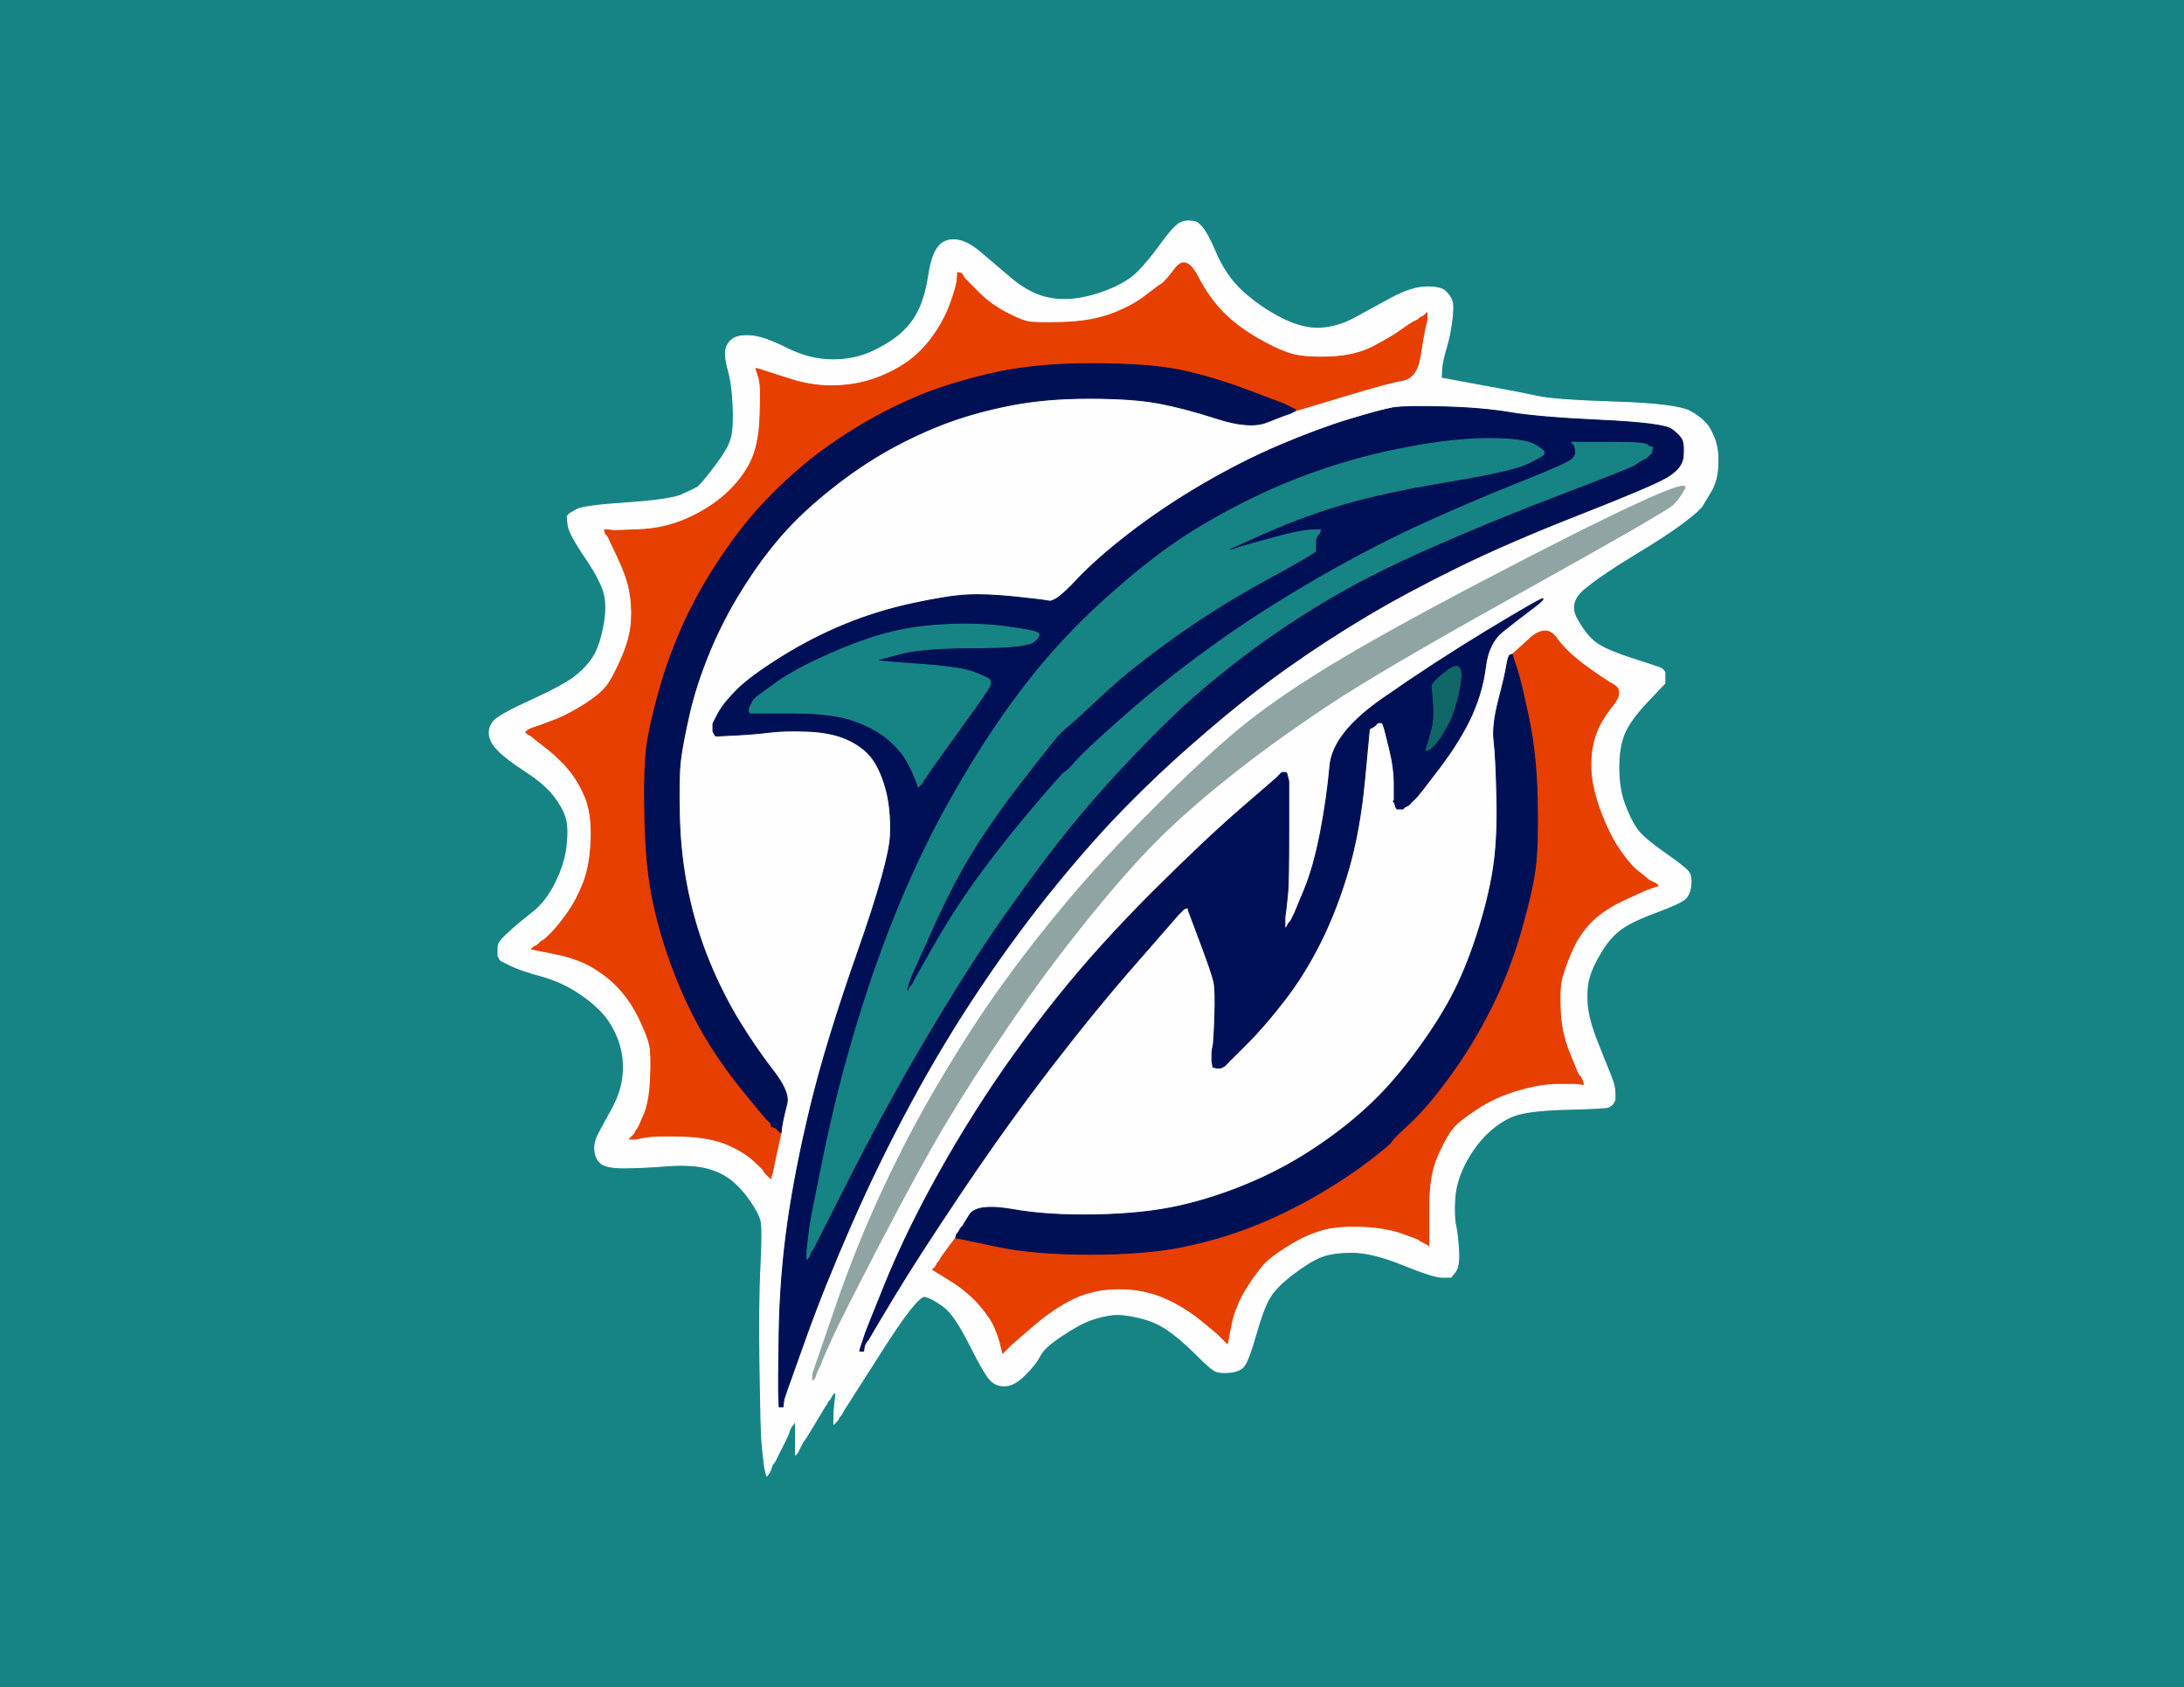 <!-- Created with clker.com Auto tracing tool http://www.clker.com) --> 
<svg 
   xmlns='http://www.w3.org/2000/svg'
   width='1138'
   height='879'>
<rect width="100%" height="100%" fill="#333333" stroke="none"/>
<path style='opacity:1;fill:#168485;fill-rule:evenodd;stroke:#168485;stroke-width:0.5px;stroke-linecap:butt;stroke-linejoin:miter;stroke-opacity:1;' d='M 0.0 439.5 L 0.0 0.0 L 569.0 0.0 L 1138.0 0.0 L 1138.0 439.5 L 1138.0 879.0 L 569.0 879.0 L 0.0 879.0 L 0.0 439.5 z 
M 751.2 192.5 L 751.0 197.0 L 771.5 200.8 Q 792.0 204.5 801.0 206.5 Q 810.0 208.5 842.0 209.5 Q 874.0 210.5 881.0 214.5 Q 888.0 218.5 890.8 223.2 Q 893.5 228.0 894.5 232.5 Q 895.5 237.0 895.0 244.0 Q 894.5 251.0 891.5 256.0 Q 888.5 261.0 887.2 263.2 Q 886.0 265.5 877.5 272.0 Q 869.0 278.5 851.2 289.2 Q 833.5 300.0 825.2 307.0 Q 817.0 314.0 821.5 322.2 Q 826.0 330.5 831.0 334.5 Q 836.0 338.5 850.0 343.0 Q 864.0 347.5 865.0 348.0 L 866.0 348.5 L 866.2 348.8 L 866.5 349.0 L 866.8 349.2 L 867.0 349.5 L 867.2 349.8 L 867.5 350.0 L 867.5 353.0 L 867.5 356.0 L 858.5 365.5 Q 849.5 375.0 846.5 382.0 Q 843.5 389.0 843.5 400.0 Q 843.5 411.0 846.5 419.0 Q 849.5 427.0 852.8 431.8 Q 856.0 436.5 867.5 444.5 Q 879.0 452.5 880.2 454.8 Q 881.5 457.0 881.0 461.5 Q 880.5 466.0 878.2 468.2 Q 876.0 470.5 862.5 475.5 Q 849.0 480.5 843.5 485.0 Q 838.0 489.5 833.8 496.8 Q 829.5 504.0 828.0 509.5 Q 826.5 515.0 827.0 523.0 Q 827.5 531.0 832.5 543.5 Q 837.5 556.0 839.5 561.0 Q 841.5 566.0 841.5 569.5 L 841.5 573.0 L 841.0 574.0 L 840.5 575.0 L 840.2 575.2 L 840.0 575.5 L 839.8 575.8 Q 839.5 576.0 838.2 576.8 Q 837.0 577.5 816.5 578.0 Q 796.0 578.5 788.5 581.5 Q 781.0 584.5 774.2 591.2 Q 767.5 598.0 763.0 607.0 Q 758.5 616.0 758.0 625.0 Q 757.5 634.0 758.5 638.5 Q 759.5 643.0 760.0 651.5 Q 760.5 660.0 758.2 662.8 L 756.0 665.5 L 751.5 665.5 Q 747.0 665.5 731.0 659.0 Q 715.0 652.5 704.5 652.5 Q 694.0 652.5 688.0 655.0 Q 682.0 657.5 673.5 664.0 Q 665.0 670.5 661.8 675.8 Q 658.5 681.0 654.5 695.0 Q 650.5 709.0 648.2 711.8 Q 646.0 714.5 641.0 715.0 Q 636.0 715.5 633.5 714.5 Q 631.0 713.5 622.8 705.2 Q 614.5 697.0 608.2 692.8 Q 602.0 688.5 593.5 686.5 Q 585.0 684.5 580.0 685.0 Q 575.0 685.5 569.0 687.5 Q 563.0 689.5 553.5 695.8 Q 544.0 702.0 541.8 706.5 Q 539.5 711.0 534.2 716.2 Q 529.0 721.5 524.5 722.0 Q 520.0 722.5 516.8 719.8 Q 513.5 717.0 505.5 701.0 Q 497.5 685.0 491.8 680.8 Q 486.0 676.5 482.0 675.5 Q 478.0 674.5 458.8 704.8 L 439.5 735.0 L 439.0 736.0 L 438.5 737.0 L 438.2 737.2 L 438.0 737.5 L 437.8 737.8 L 437.5 738.0 L 437.0 739.0 L 436.5 740.0 L 436.2 740.2 L 436.0 740.5 L 435.8 740.8 L 435.5 741.0 L 435.2 741.2 L 435.0 741.5 L 434.8 741.8 L 434.5 742.0 L 434.5 738.5 Q 434.5 735.0 435.0 731.0 L 435.5 727.0 L 435.5 726.0 L 435.5 725.0 L 435.2 725.2 L 435.0 725.5 L 434.8 725.8 L 434.5 726.0 L 434.2 726.2 L 434.0 726.5 L 433.8 726.8 L 433.5 727.0 L 433.0 728.0 L 432.5 729.0 L 432.2 729.2 L 432.0 729.5 L 431.8 729.8 L 431.5 730.0 L 431.0 731.0 L 430.5 732.0 L 430.2 732.2 L 430.0 732.5 L 424.8 741.2 Q 419.5 750.0 419.2 750.2 L 419.0 750.5 L 418.8 750.8 L 418.5 751.0 L 418.0 752.0 L 417.5 753.0 L 417.0 754.0 L 416.5 755.0 L 416.0 756.0 L 415.5 757.0 L 415.2 757.2 L 415.0 757.5 L 414.8 757.8 L 414.5 758.0 L 414.5 754.5 Q 414.5 751.0 414.5 745.5 L 414.5 740.0 L 414.0 741.0 L 413.5 742.0 L 413.2 742.2 L 413.0 742.5 L 412.8 742.8 L 412.5 743.0 L 412.0 744.0 L 411.5 745.0 L 411.0 746.5 L 410.5 748.0 L 407.5 754.0 Q 404.5 760.0 404.0 761.0 L 403.5 762.0 L 403.2 762.2 L 403.0 762.5 L 402.8 762.8 L 402.5 763.0 L 402.0 764.5 L 401.5 766.0 L 401.0 767.0 L 400.5 768.0 L 400.2 768.2 L 400.0 768.5 L 399.8 768.8 L 399.5 769.0 L 399.0 767.0 L 398.5 765.0 L 398.0 761.0 Q 397.5 757.0 397.0 751.5 Q 396.5 746.0 396.0 712.5 Q 395.5 679.0 396.5 659.5 Q 397.5 640.0 396.5 636.0 Q 395.5 632.0 391.2 625.8 Q 387.0 619.5 381.5 615.0 Q 376.0 610.5 368.0 608.5 Q 360.0 606.5 347.0 607.5 Q 334.0 608.5 325.0 608.5 Q 316.0 608.5 313.2 606.2 Q 310.5 604.0 310.0 600.0 Q 309.5 596.0 311.2 592.2 Q 313.0 588.5 318.2 579.2 Q 323.5 570.0 324.5 561.5 Q 325.5 553.0 323.5 545.5 Q 321.5 538.0 316.8 531.2 Q 312.0 524.5 302.5 518.0 Q 293.0 511.5 282.0 508.5 Q 271.0 505.5 266.0 503.0 L 261.0 500.5 L 260.8 500.2 L 260.5 500.0 L 260.0 499.0 L 259.5 498.0 L 259.5 495.5 L 259.5 493.0 L 260.0 491.5 Q 260.5 490.0 265.8 485.2 Q 271.0 480.5 277.8 475.2 Q 284.5 470.0 289.5 460.0 Q 294.5 450.0 295.5 440.5 Q 296.5 431.0 295.0 426.0 Q 293.5 421.0 288.8 414.8 Q 284.0 408.5 274.0 402.0 Q 264.0 395.5 259.8 391.2 Q 255.5 387.0 255.0 383.0 Q 254.5 379.0 257.2 375.8 Q 260.0 372.5 276.5 365.0 Q 293.0 357.5 299.2 352.8 Q 305.5 348.0 309.0 342.5 Q 312.5 337.0 314.5 327.0 Q 316.5 317.0 315.0 310.0 Q 313.5 303.0 305.0 290.5 Q 296.5 278.0 296.0 273.5 L 295.5 269.0 L 295.8 268.8 L 296.0 268.5 L 296.2 268.2 L 296.5 268.0 L 296.8 267.8 L 297.0 267.5 L 300.5 265.5 Q 304.0 263.5 326.5 262.0 Q 349.0 260.5 355.2 257.8 Q 361.5 255.0 363.2 254.0 Q 365.0 253.0 372.2 243.5 Q 379.5 234.0 381.0 228.5 Q 382.5 223.0 382.0 211.5 Q 381.5 200.0 379.5 193.0 Q 377.5 186.0 378.2 182.2 Q 379.0 178.5 382.0 176.5 Q 385.0 174.5 391.5 175.0 Q 398.0 175.5 410.0 181.5 Q 422.0 187.5 434.0 187.5 Q 446.0 187.5 456.0 182.5 Q 466.0 177.5 471.2 172.2 Q 476.5 167.0 479.5 160.0 Q 482.5 153.0 484.0 143.0 Q 485.5 133.0 488.8 128.8 Q 492.0 124.5 498.0 125.0 Q 504.0 125.5 511.2 131.8 Q 518.5 138.0 525.8 144.2 Q 533.0 150.5 540.5 153.5 Q 548.0 156.5 557.0 156.0 Q 566.0 155.5 576.5 151.5 Q 587.0 147.5 592.8 141.8 Q 598.5 136.0 605.0 127.0 Q 611.5 118.0 614.8 116.2 Q 618.0 114.5 622.5 115.5 Q 627.0 116.5 632.8 130.2 Q 638.5 144.0 647.8 152.2 Q 657.0 160.5 668.0 166.0 Q 679.0 171.5 688.0 171.0 Q 697.0 170.5 705.8 165.8 Q 714.5 161.0 725.2 155.2 Q 736.0 149.5 743.5 149.5 Q 751.0 149.5 753.2 151.8 Q 755.5 154.0 756.5 156.5 Q 757.5 159.0 756.5 167.0 Q 755.5 175.0 753.5 181.5 Q 751.5 188.0 751.2 192.5 z 
'/>
<path style='opacity:1;fill:#FEFEFE;fill-rule:evenodd;stroke:#FEFEFE;stroke-width:0.5px;stroke-linecap:butt;stroke-linejoin:miter;stroke-opacity:1;' d='M 751.2 192.5 L 751.0 197.0 L 771.5 200.8 Q 792.0 204.5 801.0 206.5 Q 810.0 208.5 842.0 209.5 Q 874.0 210.5 881.0 214.5 Q 888.0 218.5 890.8 223.2 Q 893.5 228.0 894.5 232.5 Q 895.5 237.0 895.0 244.0 Q 894.5 251.0 891.5 256.0 Q 888.5 261.0 887.2 263.2 Q 886.0 265.5 877.5 272.0 Q 869.0 278.5 851.2 289.2 Q 833.5 300.0 825.2 307.0 Q 817.0 314.0 821.5 322.2 Q 826.0 330.5 831.0 334.5 Q 836.0 338.5 850.0 343.0 Q 864.0 347.5 865.0 348.0 L 866.0 348.5 L 866.2 348.8 L 866.5 349.0 L 866.8 349.2 L 867.0 349.5 L 867.2 349.8 L 867.5 350.0 L 867.5 353.0 L 867.5 356.0 L 858.5 365.5 Q 849.5 375.0 846.5 382.0 Q 843.5 389.0 843.5 400.0 Q 843.5 411.0 846.5 419.0 Q 849.5 427.0 852.8 431.8 Q 856.0 436.5 867.5 444.5 Q 879.0 452.5 880.2 454.8 Q 881.5 457.0 881.0 461.5 Q 880.5 466.0 878.2 468.2 Q 876.0 470.5 862.5 475.5 Q 849.0 480.5 843.5 485.0 Q 838.0 489.5 833.8 496.8 Q 829.5 504.0 828.0 509.5 Q 826.5 515.0 827.0 523.0 Q 827.5 531.0 832.5 543.5 Q 837.5 556.0 839.5 561.0 Q 841.5 566.0 841.5 569.5 L 841.5 573.0 L 841.0 574.0 L 840.5 575.0 L 840.2 575.2 L 840.0 575.5 L 839.8 575.8 Q 839.5 576.0 838.2 576.8 Q 837.0 577.5 816.5 578.0 Q 796.0 578.5 788.5 581.5 Q 781.0 584.5 774.2 591.2 Q 767.5 598.0 763.0 607.0 Q 758.5 616.0 758.0 625.0 Q 757.5 634.0 758.5 638.5 Q 759.5 643.0 760.0 651.5 Q 760.5 660.0 758.2 662.8 L 756.0 665.5 L 751.5 665.5 Q 747.0 665.5 731.0 659.0 Q 715.0 652.5 704.5 652.5 Q 694.0 652.5 688.0 655.0 Q 682.0 657.5 673.5 664.0 Q 665.0 670.5 661.8 675.8 Q 658.5 681.0 654.5 695.0 Q 650.5 709.0 648.2 711.8 Q 646.0 714.5 641.0 715.0 Q 636.0 715.5 633.5 714.5 Q 631.0 713.5 622.8 705.2 Q 614.5 697.0 608.2 692.8 Q 602.0 688.5 593.5 686.5 Q 585.0 684.5 580.0 685.0 Q 575.0 685.5 569.0 687.5 Q 563.0 689.5 553.5 695.8 Q 544.0 702.0 541.8 706.5 Q 539.5 711.0 534.2 716.2 Q 529.0 721.5 524.5 722.0 Q 520.0 722.5 516.8 719.8 Q 513.5 717.0 505.5 701.0 Q 497.5 685.0 491.8 680.8 Q 486.0 676.5 482.0 675.5 Q 478.0 674.5 458.8 704.8 L 439.5 735.0 L 439.0 736.0 L 438.5 737.0 L 438.2 737.2 L 438.0 737.5 L 437.8 737.8 L 437.5 738.0 L 437.0 739.0 L 436.5 740.0 L 436.2 740.2 L 436.0 740.5 L 435.8 740.8 L 435.5 741.0 L 435.2 741.2 L 435.0 741.5 L 434.8 741.8 L 434.5 742.0 L 434.5 738.5 Q 434.5 735.0 435.0 731.0 L 435.5 727.0 L 435.5 726.0 L 435.5 725.0 L 435.2 725.2 L 435.0 725.5 L 434.8 725.8 L 434.5 726.0 L 434.2 726.2 L 434.0 726.5 L 433.8 726.8 L 433.5 727.0 L 433.0 728.0 L 432.5 729.0 L 432.2 729.2 L 432.0 729.5 L 431.8 729.8 L 431.5 730.0 L 431.0 731.0 L 430.5 732.0 L 430.2 732.2 L 430.0 732.5 L 424.8 741.2 Q 419.5 750.0 419.2 750.2 L 419.0 750.5 L 418.8 750.8 L 418.5 751.0 L 418.0 752.0 L 417.5 753.0 L 417.0 754.0 L 416.5 755.0 L 416.0 756.0 L 415.5 757.0 L 415.2 757.2 L 415.0 757.5 L 414.8 757.8 L 414.5 758.0 L 414.5 754.5 Q 414.5 751.0 414.5 745.5 L 414.5 740.0 L 414.0 741.0 L 413.5 742.0 L 413.2 742.2 L 413.0 742.5 L 412.8 742.8 L 412.5 743.0 L 412.0 744.0 L 411.5 745.0 L 411.0 746.5 L 410.5 748.0 L 407.5 754.0 Q 404.5 760.0 404.0 761.0 L 403.5 762.0 L 403.2 762.2 L 403.0 762.5 L 402.8 762.8 L 402.5 763.0 L 402.0 764.5 L 401.5 766.0 L 401.0 767.0 L 400.5 768.0 L 400.2 768.2 L 400.0 768.5 L 399.8 768.8 L 399.5 769.0 L 399.0 767.0 L 398.5 765.0 L 398.0 761.0 Q 397.5 757.0 397.0 751.5 Q 396.5 746.0 396.0 712.5 Q 395.5 679.0 396.5 659.5 Q 397.5 640.0 396.5 636.0 Q 395.5 632.0 391.2 625.8 Q 387.0 619.5 381.5 615.0 Q 376.0 610.5 368.0 608.5 Q 360.0 606.5 347.0 607.5 Q 334.0 608.5 325.0 608.5 Q 316.0 608.5 313.2 606.2 Q 310.5 604.0 310.0 600.0 Q 309.5 596.0 311.2 592.2 Q 313.0 588.5 318.2 579.2 Q 323.5 570.0 324.5 561.5 Q 325.5 553.0 323.5 545.5 Q 321.5 538.0 316.8 531.2 Q 312.0 524.5 302.5 518.0 Q 293.0 511.5 282.0 508.5 Q 271.0 505.5 266.0 503.0 L 261.0 500.5 L 260.8 500.2 L 260.5 500.0 L 260.0 499.0 L 259.5 498.0 L 259.5 495.5 L 259.5 493.0 L 260.0 491.5 Q 260.5 490.0 265.8 485.2 Q 271.0 480.5 277.8 475.2 Q 284.5 470.0 289.5 460.0 Q 294.5 450.0 295.5 440.5 Q 296.5 431.0 295.0 426.0 Q 293.5 421.0 288.8 414.8 Q 284.0 408.5 274.0 402.0 Q 264.0 395.5 259.8 391.2 Q 255.5 387.0 255.0 383.0 Q 254.5 379.0 257.2 375.8 Q 260.0 372.5 276.5 365.0 Q 293.0 357.5 299.2 352.8 Q 305.5 348.0 309.0 342.5 Q 312.5 337.0 314.5 327.0 Q 316.5 317.0 315.0 310.0 Q 313.5 303.0 305.0 290.5 Q 296.5 278.0 296.0 273.5 L 295.5 269.0 L 295.8 268.8 L 296.0 268.5 L 296.2 268.2 L 296.5 268.0 L 296.8 267.8 L 297.0 267.5 L 300.5 265.5 Q 304.0 263.5 326.5 262.0 Q 349.0 260.5 355.2 257.8 Q 361.5 255.0 363.2 254.0 Q 365.0 253.0 372.2 243.5 Q 379.5 234.0 381.0 228.5 Q 382.5 223.0 382.0 211.5 Q 381.5 200.0 379.5 193.0 Q 377.5 186.0 378.2 182.2 Q 379.0 178.5 382.0 176.5 Q 385.0 174.5 391.5 175.0 Q 398.0 175.5 410.0 181.5 Q 422.0 187.5 434.0 187.5 Q 446.0 187.5 456.0 182.5 Q 466.0 177.5 471.2 172.2 Q 476.5 167.0 479.5 160.0 Q 482.5 153.0 484.0 143.0 Q 485.5 133.0 488.8 128.8 Q 492.0 124.5 498.0 125.0 Q 504.0 125.5 511.2 131.8 Q 518.5 138.0 525.8 144.2 Q 533.0 150.5 540.5 153.5 Q 548.0 156.5 557.0 156.0 Q 566.0 155.5 576.5 151.5 Q 587.0 147.5 592.8 141.8 Q 598.5 136.0 605.0 127.0 Q 611.5 118.0 614.8 116.2 Q 618.0 114.5 622.5 115.5 Q 627.0 116.5 632.8 130.2 Q 638.5 144.0 647.8 152.2 Q 657.0 160.5 668.0 166.0 Q 679.0 171.5 688.0 171.0 Q 697.0 170.5 705.8 165.8 Q 714.5 161.0 725.2 155.2 Q 736.0 149.5 743.5 149.5 Q 751.0 149.5 753.2 151.8 Q 755.5 154.0 756.5 156.5 Q 757.5 159.0 756.5 167.0 Q 755.5 175.0 753.5 181.5 Q 751.5 188.0 751.2 192.5 z 
M 736.0 168.0 L 737.0 167.5 L 738.0 167.0 L 739.0 166.5 L 739.2 166.2 L 739.5 166.0 L 739.8 165.8 L 740.0 165.5 L 741.0 165.0 L 742.0 164.5 L 742.2 164.2 L 742.5 164.0 L 742.8 163.8 L 743.0 163.5 L 743.2 163.2 L 743.5 163.0 L 743.5 165.0 L 743.5 167.0 L 743.0 169.0 L 742.5 171.0 L 742.0 173.5 Q 741.5 176.0 739.8 186.5 Q 738.0 197.0 730.5 198.2 Q 723.0 199.5 699.0 206.8 L 675.0 214.0 L 674.5 214.2 L 674.0 214.5 L 673.0 215.0 L 672.0 215.5 L 670.5 216.0 L 669.0 216.5 L 660.0 220.0 Q 651.0 223.5 634.0 218.0 Q 617.0 212.5 603.5 210.0 Q 590.0 207.5 567.5 207.5 Q 545.0 207.5 527.0 211.0 Q 509.0 214.5 494.0 220.0 Q 479.0 225.5 463.2 234.2 Q 447.5 243.0 432.8 254.8 Q 418.0 266.5 407.2 278.8 Q 396.5 291.0 386.5 307.0 Q 376.5 323.0 369.5 340.0 Q 362.5 357.0 359.0 372.5 Q 355.5 388.0 354.5 396.5 Q 353.5 405.0 354.0 425.5 Q 354.5 446.0 358.5 465.0 Q 362.5 484.0 369.5 501.0 Q 376.5 518.0 385.2 532.2 Q 394.0 546.5 402.8 557.8 Q 411.5 569.0 410.0 575.0 Q 408.5 581.0 408.0 583.5 L 407.5 586.0 L 407.2 588.0 L 407.0 590.0 L 405.8 595.5 Q 404.5 601.0 404.0 603.5 L 403.5 606.0 L 403.0 608.5 L 402.5 611.0 L 402.0 612.5 L 401.5 614.0 L 401.2 613.8 L 401.0 613.5 L 400.8 613.2 L 400.5 613.0 L 400.2 612.8 L 400.0 612.5 L 399.8 612.2 L 399.5 612.0 L 399.2 611.8 L 399.0 611.5 L 398.8 611.2 L 398.5 611.0 L 398.0 610.0 Q 397.5 609.0 392.5 604.5 Q 387.5 600.0 378.8 596.2 Q 370.0 592.5 356.0 592.0 Q 342.0 591.5 336.5 592.5 L 331.0 593.5 L 329.5 593.5 L 328.0 593.5 L 328.2 593.2 L 328.5 593.0 L 328.8 592.8 L 329.0 592.5 L 329.2 592.2 L 329.5 592.0 L 329.8 591.8 L 330.0 591.5 L 330.2 591.2 L 330.5 591.0 L 331.0 590.0 L 331.5 589.0 L 331.8 588.8 L 332.0 588.5 L 332.2 588.2 Q 332.5 588.0 335.5 581.0 Q 338.5 574.0 339.0 561.5 Q 339.5 549.0 338.5 544.5 Q 337.5 540.0 333.5 531.5 Q 329.5 523.0 324.2 516.8 Q 319.0 510.5 310.5 505.0 Q 302.0 499.5 289.5 497.0 L 277.0 494.5 L 277.2 494.2 L 277.5 494.0 L 277.8 493.8 L 278.0 493.5 L 279.0 493.0 L 280.0 492.5 L 280.2 492.2 L 280.5 492.0 L 280.8 491.8 L 281.0 491.5 L 281.2 491.2 L 281.5 491.0 L 281.8 490.8 L 282.0 490.5 L 283.0 490.0 Q 284.0 489.5 287.2 486.2 Q 290.5 483.0 295.5 476.0 Q 300.5 469.0 304.0 460.0 Q 307.5 451.0 308.0 437.5 Q 308.5 424.0 305.0 415.5 Q 301.5 407.0 296.5 401.0 Q 291.5 395.0 284.8 389.8 L 278.0 384.5 L 277.8 384.2 L 277.5 384.0 L 277.2 383.8 L 277.0 383.5 L 276.0 383.0 L 275.0 382.5 L 274.8 382.2 L 274.5 382.0 L 274.2 381.8 L 274.0 381.5 L 274.2 381.2 L 274.5 381.0 L 274.8 380.8 L 275.0 380.5 L 276.0 380.0 L 277.0 379.5 L 278.5 379.0 L 280.0 378.5 L 281.5 378.0 Q 283.0 377.5 289.5 375.0 Q 296.0 372.5 305.0 366.8 Q 314.0 361.0 317.2 356.0 Q 320.5 351.0 324.5 341.5 Q 328.5 332.0 329.0 323.5 Q 329.5 315.0 328.0 307.5 Q 326.5 300.0 322.0 290.5 L 317.5 281.0 L 317.0 280.0 L 316.5 279.0 L 316.2 278.8 L 316.0 278.5 L 315.8 278.2 L 315.5 278.0 L 315.2 277.0 L 315.0 276.0 L 317.5 276.2 L 320.0 276.5 L 333.0 276.0 Q 346.0 275.5 357.5 270.5 Q 369.0 265.5 377.8 257.8 Q 386.5 250.0 391.0 241.0 Q 395.5 232.0 396.0 217.5 Q 396.5 203.0 396.0 200.0 L 395.5 197.0 L 395.0 195.5 L 394.5 194.0 L 394.2 193.0 L 394.0 192.0 L 395.0 192.2 L 396.0 192.5 L 397.5 193.0 L 399.0 193.5 L 411.5 197.5 Q 424.0 201.5 436.0 201.0 Q 448.0 200.5 458.0 196.5 Q 468.0 192.5 474.8 187.2 Q 481.5 182.0 487.0 174.0 Q 492.5 166.0 495.5 157.5 Q 498.5 149.0 498.8 145.5 L 499.0 142.0 L 500.0 142.2 L 501.0 142.5 L 501.2 142.8 L 501.5 143.0 L 502.0 144.0 L 502.5 145.0 L 502.8 145.2 L 503.0 145.5 L 503.2 145.8 L 503.5 146.0 L 503.8 146.2 L 504.0 146.5 L 510.0 152.5 Q 516.0 158.5 523.5 162.5 Q 531.0 166.5 535.0 167.5 Q 539.0 168.5 554.0 168.0 Q 569.0 167.5 579.5 163.5 Q 590.0 159.5 596.8 154.2 Q 603.5 149.0 605.2 148.0 Q 607.0 147.0 612.5 139.8 Q 618.0 132.5 624.0 144.0 Q 630.0 155.5 637.5 163.0 Q 645.0 170.5 655.5 176.5 Q 666.0 182.5 673.0 184.5 Q 680.0 186.5 693.0 186.0 Q 706.0 185.5 715.2 180.8 Q 724.5 176.0 729.8 172.2 Q 735.0 168.5 736.0 168.0 z 
M 410.0 724.5 L 409.5 726.0 L 409.0 727.5 L 408.5 729.0 L 408.2 731.0 L 408.0 733.0 L 407.0 733.0 L 406.0 733.0 L 405.8 728.0 Q 405.5 723.0 406.0 694.0 Q 406.5 665.0 410.5 637.0 Q 414.5 609.0 422.5 576.0 Q 430.5 543.0 447.0 496.0 Q 463.5 449.0 464.0 435.0 Q 464.5 421.0 461.5 410.5 Q 458.5 400.0 453.8 394.2 Q 449.0 388.5 441.0 385.0 Q 433.0 381.5 421.0 381.0 Q 409.0 380.5 401.0 381.5 Q 393.0 382.5 383.0 383.0 L 373.0 383.5 L 372.8 383.2 L 372.5 383.0 L 372.0 382.0 L 371.5 381.0 L 371.5 379.0 L 371.5 377.0 L 374.2 371.8 Q 377.0 366.5 384.0 359.5 Q 391.0 352.5 407.0 342.5 Q 423.0 332.5 440.0 325.5 Q 457.0 318.5 475.5 314.5 Q 494.0 310.5 504.0 310.0 Q 514.0 309.5 528.5 311.0 Q 543.0 312.5 546.5 313.2 Q 550.0 314.0 560.5 302.8 Q 571.0 291.5 588.5 278.0 Q 606.0 264.5 626.5 252.5 Q 647.0 240.5 667.0 232.0 Q 687.0 223.5 703.5 218.5 Q 720.0 213.5 726.0 212.5 Q 732.0 211.5 752.0 212.0 Q 772.0 212.5 787.0 215.0 Q 802.0 217.5 834.5 219.0 Q 867.0 220.5 871.2 223.8 Q 875.5 227.0 876.5 229.5 Q 877.5 232.0 877.0 238.0 Q 876.5 244.0 868.2 248.8 Q 860.0 253.5 823.0 268.0 Q 786.0 282.5 759.5 295.5 Q 733.0 308.5 712.0 321.0 Q 691.0 333.5 670.2 348.2 Q 649.5 363.0 628.8 380.8 Q 608.0 398.5 589.8 416.8 Q 571.5 435.0 551.0 460.0 Q 530.5 485.0 511.0 514.0 Q 491.5 543.0 474.5 574.5 Q 457.5 606.0 443.5 638.0 Q 429.5 670.0 420.0 696.5 Q 410.5 723.0 410.0 724.5 z 
M 428.0 709.5 L 427.5 711.0 L 427.0 712.0 L 426.5 713.0 L 426.0 714.0 L 425.5 715.0 L 425.0 716.5 L 424.5 718.0 L 424.2 718.2 L 424.0 718.5 L 423.8 718.8 L 423.5 719.0 L 423.5 717.5 L 423.5 716.0 L 424.0 714.5 L 424.5 713.0 L 425.0 711.5 L 425.5 710.0 L 436.0 679.5 Q 446.5 649.0 460.5 619.0 Q 474.5 589.0 490.8 561.8 Q 507.0 534.5 522.5 513.0 Q 538.0 491.5 556.2 469.8 Q 574.5 448.0 600.8 421.8 Q 627.0 395.5 645.0 380.5 Q 663.0 365.5 691.5 348.0 Q 720.0 330.5 772.5 303.0 Q 825.0 275.5 852.5 262.8 Q 880.0 250.0 877.8 254.5 Q 875.5 259.0 871.8 262.8 Q 868.0 266.5 793.8 307.8 Q 719.5 349.0 691.0 368.0 Q 662.5 387.0 640.2 404.8 Q 618.0 422.5 602.8 437.8 Q 587.5 453.0 566.5 479.0 Q 545.5 505.0 526.0 533.5 Q 506.5 562.0 492.5 585.5 Q 478.5 609.0 458.0 648.5 Q 437.5 688.0 433.0 698.0 Q 428.5 708.0 428.0 709.5 z 
M 735.2 418.2 L 735.0 418.5 L 734.8 418.8 L 734.5 419.0 L 734.2 419.2 L 734.0 419.5 L 733.0 420.0 L 732.0 420.5 L 731.8 420.8 L 731.5 421.0 L 731.2 421.2 L 731.0 421.5 L 729.5 421.5 L 728.0 421.5 L 727.8 421.2 L 727.5 421.0 L 727.0 419.5 L 726.5 418.0 L 726.2 417.8 L 726.0 417.5 L 726.2 417.2 L 726.5 417.0 L 726.5 408.5 Q 726.5 400.0 724.0 390.0 L 721.5 380.0 L 721.0 378.5 L 720.5 377.0 L 720.2 376.8 L 720.0 376.5 L 719.0 376.5 L 718.0 376.5 L 717.8 376.8 L 717.5 377.0 L 717.2 377.2 L 717.0 377.5 L 716.8 377.8 L 716.5 378.0 L 716.2 378.2 L 716.0 378.5 L 715.0 379.0 L 714.0 379.5 L 713.8 379.8 L 713.5 380.0 L 711.0 406.5 Q 708.5 433.0 702.5 453.5 Q 696.5 474.0 688.0 491.0 Q 679.5 508.0 669.0 521.5 Q 658.5 535.0 649.5 544.0 Q 640.5 553.0 640.2 553.2 L 640.0 553.5 L 639.8 553.8 L 639.5 554.0 L 639.2 554.2 L 639.0 554.5 L 638.8 554.8 L 638.5 555.0 L 638.2 555.2 L 638.0 555.5 L 637.0 556.0 L 636.0 556.5 L 635.0 556.5 L 634.0 556.5 L 633.0 556.2 L 632.0 556.0 L 631.8 554.5 L 631.5 553.0 L 631.5 550.0 Q 631.5 547.0 632.0 545.5 Q 632.5 544.0 633.0 530.0 Q 633.5 516.0 632.5 511.5 Q 631.5 507.0 625.5 491.0 L 619.5 475.0 L 619.2 474.0 L 619.0 473.0 L 618.0 473.2 L 617.0 473.5 L 616.8 473.8 L 616.5 474.0 L 616.2 474.2 L 616.0 474.5 L 615.8 474.8 L 615.5 475.0 L 615.2 475.2 L 615.0 475.5 L 614.8 475.8 L 614.5 476.0 L 614.2 476.2 L 614.0 476.5 L 592.8 500.8 Q 571.5 525.0 548.0 555.5 Q 524.5 586.0 501.0 621.0 Q 477.5 656.0 465.5 676.0 Q 453.5 696.0 453.0 697.0 L 452.5 698.0 L 452.2 698.2 L 452.0 698.5 L 451.8 698.8 L 451.5 699.0 L 451.0 700.0 L 450.5 701.0 L 450.2 702.5 L 450.0 704.0 L 449.0 704.0 L 448.0 704.0 L 448.2 703.0 L 448.5 702.0 L 449.0 700.5 L 449.5 699.0 L 450.0 697.5 L 450.5 696.0 L 451.0 694.5 Q 451.5 693.0 461.0 669.5 Q 470.5 646.0 484.5 620.0 Q 498.5 594.0 515.0 569.0 Q 531.5 544.0 552.0 518.5 Q 572.5 493.0 600.2 465.2 Q 628.0 437.5 646.5 421.5 L 665.0 405.5 L 665.2 405.2 L 665.5 405.0 L 665.8 404.8 L 666.0 404.5 L 666.2 404.2 L 666.5 404.0 L 666.8 403.8 L 667.0 403.5 L 667.2 403.2 L 667.5 403.0 L 667.8 402.8 L 668.0 402.5 L 669.0 402.5 L 670.0 402.5 L 670.2 402.8 L 670.5 403.0 L 671.0 405.0 L 671.5 407.0 L 671.5 433.0 Q 671.5 459.0 671.0 464.5 Q 670.5 470.0 670.0 474.0 L 669.5 478.0 L 669.5 481.0 L 669.5 484.0 L 669.8 483.8 L 670.0 483.5 L 670.2 483.2 L 670.5 483.0 L 671.0 482.0 L 671.5 481.0 L 671.8 480.8 L 672.0 480.5 L 672.2 480.2 L 672.5 480.0 L 673.0 479.0 L 673.5 478.0 L 674.0 477.0 L 674.5 476.0 L 679.5 464.0 Q 684.5 452.0 688.0 434.0 Q 691.5 416.0 693.0 399.0 Q 694.5 382.0 720.8 363.8 Q 747.0 345.5 775.5 328.2 Q 804.0 311.0 804.0 312.0 Q 804.0 313.0 797.2 318.0 Q 790.5 323.0 783.0 329.0 Q 775.5 335.0 774.0 347.5 Q 772.5 360.0 766.8 372.8 Q 761.0 385.5 750.2 399.8 Q 739.5 414.0 737.5 416.0 Q 735.5 418.0 735.2 418.2 z 
M 858.2 457.8 L 858.5 458.0 L 858.8 458.2 L 859.0 458.5 L 860.0 459.0 L 861.0 459.5 L 862.0 460.0 L 863.0 460.5 L 863.2 460.8 L 863.5 461.0 L 863.8 461.2 L 864.0 461.5 L 862.5 462.0 L 861.0 462.5 L 859.5 463.0 L 858.0 463.5 L 847.0 468.5 Q 836.0 473.5 829.2 480.2 Q 822.5 487.0 818.5 496.5 Q 814.5 506.0 813.5 511.0 Q 812.5 516.0 813.0 527.0 Q 813.5 538.0 817.5 548.0 Q 821.5 558.0 822.0 559.0 L 822.5 560.0 L 822.8 560.2 L 823.0 560.5 L 823.2 560.8 L 823.5 561.0 L 824.0 562.0 L 824.5 563.0 L 824.8 564.0 L 825.0 565.0 L 823.0 564.8 L 821.0 564.5 L 812.0 564.5 Q 803.0 564.5 791.0 568.0 Q 779.0 571.5 769.5 577.8 Q 760.0 584.0 756.8 588.0 Q 753.5 592.0 749.0 602.0 Q 744.5 612.0 744.5 628.0 L 744.5 644.0 L 744.5 646.5 L 744.5 649.0 L 744.2 648.8 L 744.0 648.5 L 743.0 648.0 L 742.0 647.5 L 741.0 647.0 L 740.0 646.5 L 739.8 646.2 L 739.5 646.0 L 739.2 645.8 Q 739.0 645.5 730.5 642.5 Q 722.0 639.5 710.0 639.0 Q 698.0 638.5 690.0 640.5 Q 682.0 642.5 673.5 647.5 Q 665.0 652.5 660.5 656.5 Q 656.0 660.5 649.8 670.2 Q 643.5 680.0 641.5 690.0 L 639.5 700.0 L 639.2 699.8 L 639.0 699.5 L 638.8 699.2 L 638.5 699.0 L 638.2 698.8 L 638.0 698.5 L 637.8 698.2 L 637.5 698.0 L 637.2 697.8 L 637.0 697.5 L 636.8 697.2 L 636.5 697.0 L 636.2 696.8 L 636.0 696.5 L 635.8 696.2 L 635.5 696.0 L 635.2 695.8 L 635.0 695.5 L 634.8 695.2 L 634.5 695.0 L 634.2 694.8 Q 634.0 694.5 625.8 687.8 Q 617.5 681.0 606.8 676.2 Q 596.0 671.5 583.0 671.5 Q 570.0 671.5 559.5 676.5 Q 549.0 681.5 538.0 691.0 L 527.0 700.5 L 526.8 700.8 L 526.5 701.0 L 526.2 701.2 L 526.0 701.5 L 525.8 701.8 L 525.5 702.0 L 525.2 702.2 L 525.0 702.5 L 524.8 702.8 L 524.5 703.0 L 524.2 703.2 L 524.0 703.5 L 523.8 703.8 L 523.5 704.0 L 523.2 704.2 L 523.0 704.5 L 522.8 704.8 L 522.5 705.0 L 522.0 703.0 L 521.5 701.0 L 521.0 699.0 Q 520.5 697.0 518.5 692.0 Q 516.5 687.0 510.5 680.0 Q 504.5 673.0 495.2 667.2 L 486.0 661.5 L 486.2 661.2 L 486.5 661.0 L 486.8 660.8 L 487.0 660.5 L 487.2 660.2 L 487.5 660.0 L 488.0 659.0 L 488.5 658.0 L 488.8 657.8 L 489.0 657.5 L 489.2 657.2 L 489.5 657.0 L 490.0 656.0 Q 490.5 655.0 494.2 650.0 L 498.0 645.0 L 498.2 644.0 L 498.5 643.0 L 498.8 642.8 L 499.0 642.5 L 499.2 642.2 L 499.5 642.0 L 500.0 641.0 L 500.5 640.0 L 500.8 639.8 L 501.0 639.5 L 501.2 639.2 L 501.5 639.0 L 505.2 633.0 Q 509.0 627.0 527.5 630.2 Q 546.0 633.5 571.0 633.0 Q 596.0 632.5 614.0 628.5 Q 632.0 624.5 650.0 617.0 Q 668.0 609.5 684.0 599.0 Q 700.0 588.5 712.2 577.2 Q 724.5 566.0 736.5 550.0 Q 748.5 534.0 756.0 520.0 Q 763.5 506.0 769.5 487.5 Q 775.5 469.0 778.0 453.5 Q 780.5 438.0 780.0 416.0 Q 779.5 394.0 778.5 386.0 Q 777.5 378.0 781.0 364.5 Q 784.5 351.0 785.2 346.2 Q 786.0 341.5 787.0 341.2 L 788.0 341.0 L 796.8 333.0 Q 805.5 325.0 810.8 332.2 Q 816.0 339.5 825.5 346.5 Q 835.0 353.5 840.8 356.8 Q 846.5 360.0 840.0 368.0 Q 833.5 376.0 831.0 384.0 Q 828.5 392.0 829.0 401.5 Q 829.5 411.0 834.0 423.0 Q 838.5 435.0 844.0 443.0 Q 849.5 451.0 853.8 454.2 Q 858.0 457.5 858.2 457.8 z 
'/>
<path style='opacity:1;fill:#001056;fill-rule:evenodd;stroke:#001056;stroke-width:0.5px;stroke-linecap:butt;stroke-linejoin:miter;stroke-opacity:1;' d='M 410.0 724.5 L 409.5 726.0 L 409.0 727.5 L 408.5 729.0 L 408.2 731.0 L 408.0 733.0 L 407.0 733.0 L 406.0 733.0 L 405.8 728.0 Q 405.5 723.0 406.0 694.0 Q 406.5 665.0 410.5 637.0 Q 414.5 609.0 422.5 576.0 Q 430.5 543.0 447.0 496.0 Q 463.5 449.0 464.0 435.0 Q 464.5 421.0 461.5 410.5 Q 458.5 400.0 453.8 394.2 Q 449.0 388.5 441.0 385.0 Q 433.0 381.5 421.0 381.0 Q 409.0 380.5 401.0 381.5 Q 393.0 382.5 383.0 383.0 L 373.0 383.5 L 372.8 383.2 L 372.5 383.0 L 372.0 382.0 L 371.5 381.0 L 371.5 379.0 L 371.5 377.0 L 374.2 371.8 Q 377.0 366.5 384.0 359.5 Q 391.0 352.5 407.0 342.5 Q 423.0 332.5 440.0 325.5 Q 457.0 318.5 475.5 314.5 Q 494.0 310.5 504.0 310.0 Q 514.0 309.5 528.5 311.0 Q 543.0 312.5 546.5 313.2 Q 550.0 314.0 560.5 302.8 Q 571.0 291.5 588.5 278.0 Q 606.0 264.5 626.5 252.5 Q 647.0 240.5 667.0 232.0 Q 687.0 223.5 703.5 218.5 Q 720.0 213.5 726.0 212.5 Q 732.0 211.5 752.0 212.0 Q 772.0 212.5 787.0 215.0 Q 802.0 217.5 834.5 219.0 Q 867.0 220.5 871.2 223.8 Q 875.5 227.0 876.5 229.5 Q 877.5 232.0 877.0 238.0 Q 876.5 244.0 868.2 248.8 Q 860.0 253.5 823.0 268.0 Q 786.0 282.5 759.5 295.5 Q 733.0 308.5 712.0 321.0 Q 691.0 333.5 670.2 348.2 Q 649.5 363.0 628.8 380.8 Q 608.0 398.5 589.8 416.8 Q 571.5 435.0 551.0 460.0 Q 530.5 485.0 511.0 514.0 Q 491.5 543.0 474.5 574.5 Q 457.5 606.0 443.5 638.0 Q 429.5 670.0 420.0 696.5 Q 410.5 723.0 410.0 724.5 z 
M 660.2 277.2 L 640.5 286.0 L 640.2 286.2 L 640.0 286.5 L 641.0 286.5 L 642.0 286.5 L 643.5 286.0 L 645.0 285.5 L 646.5 285.0 L 648.0 284.5 L 662.5 280.5 Q 677.0 276.5 682.5 276.2 L 688.0 276.0 L 687.8 277.0 L 687.5 278.0 L 687.2 278.2 L 687.0 278.5 L 686.8 278.8 L 686.5 279.0 L 686.0 280.0 L 685.5 281.0 L 685.5 283.5 L 685.5 286.0 L 685.5 287.0 Q 685.5 288.0 660.2 301.8 Q 635.0 315.5 612.5 331.5 Q 590.0 347.5 575.2 361.2 Q 560.5 375.0 556.8 378.0 Q 553.0 381.0 549.5 385.2 Q 546.0 389.5 532.0 407.5 Q 518.0 425.5 507.2 442.8 Q 496.5 460.0 485.5 484.5 L 474.5 509.0 L 474.0 510.5 L 473.5 512.0 L 473.0 513.5 L 472.5 515.0 L 472.5 516.0 L 472.5 517.0 L 472.8 516.8 L 473.0 516.5 L 473.2 516.2 L 473.5 516.0 L 474.0 515.0 L 474.5 514.0 L 474.8 513.8 L 475.0 513.5 L 475.2 513.2 L 475.5 513.0 L 476.0 512.0 L 476.5 511.0 L 477.0 510.0 L 477.5 509.0 L 488.2 490.2 Q 499.0 471.5 512.0 454.0 Q 525.0 436.5 539.5 419.5 Q 554.0 402.5 555.0 402.2 Q 556.0 402.0 560.5 396.8 Q 565.0 391.5 586.0 373.0 Q 607.0 354.5 632.0 336.5 Q 657.0 318.5 686.5 301.5 Q 716.0 284.5 742.5 272.5 Q 769.0 260.5 793.0 251.0 Q 817.0 241.5 819.2 239.2 Q 821.5 237.0 821.0 234.5 Q 820.5 232.0 820.0 231.5 Q 819.5 231.0 819.2 230.8 L 819.0 230.5 L 836.0 230.5 Q 853.0 230.5 855.5 231.0 L 858.0 231.5 L 858.2 231.8 L 858.5 232.0 L 858.8 232.2 L 859.0 232.5 L 860.0 232.8 L 861.0 233.0 L 860.8 234.5 L 860.5 236.0 L 860.2 236.2 L 860.0 236.5 L 859.8 236.8 L 859.5 237.0 L 859.2 237.2 L 859.0 237.5 L 858.8 237.8 L 858.5 238.0 L 858.2 238.2 L 858.0 238.5 L 857.0 239.0 L 856.0 239.5 L 855.0 240.0 Q 854.0 240.5 852.0 242.0 Q 850.0 243.5 814.5 257.0 Q 779.0 270.5 746.0 285.0 Q 713.0 299.5 689.0 314.0 Q 665.0 328.5 645.0 344.0 Q 625.0 359.5 611.5 372.5 Q 598.0 385.5 584.0 400.5 Q 570.0 415.5 557.0 431.5 Q 544.0 447.5 525.5 473.5 Q 507.0 499.5 485.5 535.5 Q 464.0 571.5 444.2 610.2 L 424.5 649.0 L 424.0 650.0 L 423.5 651.0 L 423.2 651.2 L 423.0 651.5 L 422.8 651.8 L 422.5 652.0 L 422.0 653.5 L 421.5 655.0 L 421.2 655.2 L 421.0 655.5 L 420.8 655.8 L 420.5 656.0 L 420.5 654.0 L 420.5 652.0 L 421.0 647.5 Q 421.5 643.0 422.0 639.0 Q 422.5 635.0 429.5 601.0 Q 436.5 567.0 446.5 534.0 Q 456.5 501.0 468.5 472.0 Q 480.5 443.0 494.5 418.0 Q 508.5 393.0 522.5 373.0 Q 536.5 353.0 550.5 337.5 Q 564.5 322.0 580.8 307.8 Q 597.0 293.5 611.8 283.2 Q 626.5 273.0 647.0 262.5 Q 667.5 252.0 688.8 244.8 Q 710.0 237.5 734.0 233.0 Q 758.0 228.5 776.0 228.5 Q 794.0 228.5 799.8 231.8 Q 805.5 235.0 804.5 236.5 Q 803.5 238.0 795.2 241.8 Q 787.0 245.5 754.0 251.0 Q 721.0 256.5 700.5 262.5 Q 680.0 268.5 660.2 277.2 z 
M 483.0 404.0 L 482.5 405.0 L 482.2 405.2 L 482.0 405.5 L 481.8 405.8 L 481.5 406.0 L 481.0 407.0 L 480.5 408.0 L 480.2 408.2 L 480.0 408.5 L 479.8 408.8 L 479.5 409.0 L 479.2 409.2 L 479.0 409.5 L 478.8 409.8 L 478.5 410.0 L 478.0 408.5 L 477.5 407.0 L 477.0 406.0 L 476.5 405.0 L 476.0 403.5 Q 475.5 402.0 472.5 396.5 Q 469.5 391.0 462.8 385.2 Q 456.0 379.5 445.0 375.5 Q 434.0 371.5 412.5 371.5 L 391.0 371.5 L 390.8 371.2 L 390.5 371.0 L 390.5 370.0 L 390.5 369.0 L 391.0 368.0 L 391.5 367.0 L 392.0 366.0 L 392.5 365.0 L 392.8 364.8 L 393.0 364.5 L 393.2 364.2 L 393.5 364.0 L 393.8 363.8 L 394.0 363.5 L 394.2 363.2 L 394.5 363.0 L 403.8 356.2 Q 413.0 349.5 429.5 342.0 Q 446.0 334.5 460.0 330.5 Q 474.0 326.5 491.5 325.5 Q 509.0 324.5 524.0 326.5 Q 539.0 328.5 540.8 329.8 Q 542.5 331.0 538.8 334.2 Q 535.0 337.5 508.0 337.5 Q 481.0 337.5 469.5 340.5 Q 458.0 343.5 457.0 344.0 Q 456.0 344.5 478.0 346.0 Q 500.0 347.5 507.2 350.2 Q 514.5 353.0 515.5 354.0 Q 516.5 355.0 515.8 357.2 Q 515.0 359.5 499.2 381.2 Q 483.5 403.0 483.0 404.0 z 
'/>
<path style='opacity:1;fill:#168485;fill-rule:evenodd;stroke:#168485;stroke-width:0.5px;stroke-linecap:butt;stroke-linejoin:miter;stroke-opacity:1;' d='M 660.2 277.2 L 640.5 286.0 L 640.2 286.2 L 640.0 286.5 L 641.0 286.5 L 642.0 286.5 L 643.5 286.0 L 645.0 285.5 L 646.5 285.0 L 648.0 284.5 L 662.5 280.5 Q 677.0 276.5 682.5 276.2 L 688.0 276.0 L 687.8 277.0 L 687.5 278.0 L 687.2 278.2 L 687.0 278.5 L 686.8 278.8 L 686.5 279.0 L 686.0 280.0 L 685.5 281.0 L 685.5 283.5 L 685.5 286.0 L 685.5 287.0 Q 685.5 288.0 660.2 301.8 Q 635.0 315.5 612.5 331.5 Q 590.0 347.5 575.2 361.2 Q 560.5 375.0 556.8 378.0 Q 553.0 381.0 549.5 385.2 Q 546.0 389.5 532.0 407.5 Q 518.0 425.5 507.2 442.8 Q 496.5 460.0 485.5 484.5 L 474.5 509.0 L 474.0 510.5 L 473.5 512.0 L 473.0 513.5 L 472.5 515.0 L 472.5 516.0 L 472.5 517.0 L 472.8 516.8 L 473.0 516.5 L 473.2 516.2 L 473.5 516.0 L 474.0 515.0 L 474.5 514.0 L 474.8 513.8 L 475.0 513.5 L 475.2 513.2 L 475.5 513.0 L 476.0 512.0 L 476.5 511.0 L 477.0 510.0 L 477.5 509.0 L 488.2 490.2 Q 499.0 471.5 512.0 454.0 Q 525.0 436.5 539.5 419.5 Q 554.0 402.5 555.0 402.2 Q 556.0 402.0 560.5 396.8 Q 565.0 391.5 586.0 373.0 Q 607.0 354.5 632.0 336.5 Q 657.0 318.5 686.5 301.5 Q 716.0 284.5 742.5 272.5 Q 769.0 260.5 793.0 251.0 Q 817.0 241.5 819.2 239.2 Q 821.5 237.0 821.0 234.5 Q 820.5 232.0 820.0 231.5 Q 819.5 231.0 819.2 230.8 L 819.0 230.5 L 836.0 230.5 Q 853.0 230.5 855.5 231.0 L 858.0 231.5 L 858.2 231.8 L 858.5 232.0 L 858.8 232.2 L 859.0 232.5 L 860.0 232.8 L 861.0 233.0 L 860.8 234.5 L 860.5 236.0 L 860.2 236.2 L 860.0 236.5 L 859.8 236.8 L 859.5 237.0 L 859.2 237.2 L 859.0 237.5 L 858.8 237.8 L 858.5 238.0 L 858.2 238.2 L 858.0 238.5 L 857.0 239.0 L 856.0 239.5 L 855.0 240.0 Q 854.0 240.5 852.0 242.0 Q 850.0 243.5 814.5 257.0 Q 779.0 270.5 746.0 285.0 Q 713.0 299.5 689.0 314.0 Q 665.0 328.5 645.0 344.0 Q 625.0 359.5 611.5 372.5 Q 598.0 385.5 584.0 400.5 Q 570.0 415.5 557.0 431.5 Q 544.0 447.5 525.5 473.5 Q 507.0 499.5 485.5 535.5 Q 464.0 571.5 444.2 610.2 L 424.5 649.0 L 424.0 650.0 L 423.5 651.0 L 423.2 651.2 L 423.0 651.5 L 422.8 651.8 L 422.5 652.0 L 422.0 653.5 L 421.5 655.0 L 421.2 655.2 L 421.0 655.5 L 420.8 655.8 L 420.5 656.0 L 420.5 654.0 L 420.5 652.0 L 421.0 647.5 Q 421.5 643.0 422.0 639.0 Q 422.5 635.0 429.5 601.0 Q 436.5 567.0 446.5 534.0 Q 456.5 501.0 468.5 472.0 Q 480.5 443.0 494.5 418.0 Q 508.5 393.0 522.5 373.0 Q 536.5 353.0 550.5 337.5 Q 564.5 322.0 580.8 307.8 Q 597.0 293.5 611.8 283.2 Q 626.5 273.0 647.0 262.5 Q 667.5 252.0 688.8 244.8 Q 710.0 237.5 734.0 233.0 Q 758.0 228.5 776.0 228.5 Q 794.0 228.5 799.8 231.8 Q 805.5 235.0 804.5 236.5 Q 803.5 238.0 795.2 241.8 Q 787.0 245.5 754.0 251.0 Q 721.0 256.5 700.5 262.5 Q 680.0 268.5 660.2 277.2 z 
M 637.2 287.8 Q 637.0 287.5 637.2 287.2 Q 637.5 287.0 637.5 287.5 Q 637.5 288.0 637.2 287.8 z 
M 471.2 519.2 Q 471.5 519.0 471.8 519.2 Q 472.0 519.5 471.5 519.5 Q 471.0 519.5 471.2 519.2 z 
'/>
<path style='opacity:1;fill:#001056;fill-rule:evenodd;stroke:#001056;stroke-width:0.5px;stroke-linecap:butt;stroke-linejoin:miter;stroke-opacity:1;' d='M 735.2 418.2 L 735.0 418.5 L 734.8 418.8 L 734.5 419.0 L 734.2 419.2 L 734.0 419.5 L 733.0 420.0 L 732.0 420.5 L 731.8 420.8 L 731.5 421.0 L 731.2 421.2 L 731.0 421.5 L 729.5 421.5 L 728.0 421.5 L 727.8 421.2 L 727.5 421.0 L 727.0 419.5 L 726.5 418.0 L 726.2 417.8 L 726.0 417.5 L 726.2 417.2 L 726.5 417.0 L 726.5 408.5 Q 726.5 400.0 724.0 390.0 L 721.5 380.0 L 721.0 378.5 L 720.5 377.0 L 720.2 376.8 L 720.0 376.5 L 719.0 376.5 L 718.0 376.5 L 717.8 376.8 L 717.5 377.0 L 717.2 377.2 L 717.0 377.5 L 716.8 377.8 L 716.5 378.0 L 716.2 378.2 L 716.0 378.5 L 715.0 379.0 L 714.0 379.5 L 713.8 379.8 L 713.5 380.0 L 711.0 406.5 Q 708.5 433.0 702.5 453.5 Q 696.5 474.0 688.0 491.0 Q 679.5 508.0 669.0 521.5 Q 658.5 535.0 649.5 544.0 Q 640.5 553.0 640.2 553.2 L 640.0 553.5 L 639.8 553.8 L 639.5 554.0 L 639.2 554.2 L 639.0 554.5 L 638.8 554.8 L 638.5 555.0 L 638.2 555.2 L 638.0 555.5 L 637.0 556.0 L 636.0 556.5 L 635.0 556.5 L 634.0 556.5 L 633.0 556.2 L 632.0 556.0 L 631.8 554.5 L 631.5 553.0 L 631.5 550.0 Q 631.5 547.0 632.0 545.5 Q 632.5 544.0 633.0 530.0 Q 633.5 516.0 632.5 511.5 Q 631.5 507.0 625.5 491.0 L 619.5 475.0 L 619.2 474.0 L 619.0 473.0 L 618.0 473.2 L 617.0 473.5 L 616.8 473.8 L 616.5 474.0 L 616.2 474.2 L 616.0 474.5 L 615.8 474.8 L 615.5 475.0 L 615.2 475.2 L 615.0 475.5 L 614.8 475.8 L 614.5 476.0 L 614.2 476.2 L 614.0 476.5 L 592.8 500.8 Q 571.5 525.0 548.0 555.5 Q 524.5 586.0 501.0 621.0 Q 477.5 656.0 465.5 676.0 Q 453.5 696.0 453.0 697.0 L 452.5 698.0 L 452.2 698.2 L 452.0 698.5 L 451.8 698.8 L 451.5 699.0 L 451.0 700.0 L 450.5 701.0 L 450.2 702.5 L 450.0 704.0 L 449.0 704.0 L 448.0 704.0 L 448.2 703.0 L 448.5 702.0 L 449.0 700.5 L 449.5 699.0 L 450.0 697.5 L 450.5 696.0 L 451.0 694.5 Q 451.5 693.0 461.0 669.5 Q 470.5 646.0 484.5 620.0 Q 498.5 594.0 515.0 569.0 Q 531.5 544.0 552.0 518.5 Q 572.5 493.0 600.2 465.2 Q 628.0 437.5 646.5 421.5 L 665.0 405.5 L 665.2 405.2 L 665.5 405.0 L 665.8 404.8 L 666.0 404.5 L 666.2 404.2 L 666.5 404.0 L 666.8 403.8 L 667.0 403.5 L 667.2 403.2 L 667.5 403.0 L 667.8 402.8 L 668.0 402.5 L 669.0 402.5 L 670.0 402.5 L 670.2 402.8 L 670.5 403.0 L 671.0 405.0 L 671.5 407.0 L 671.5 433.0 Q 671.5 459.0 671.0 464.5 Q 670.5 470.0 670.0 474.0 L 669.5 478.0 L 669.5 481.0 L 669.5 484.0 L 669.8 483.8 L 670.0 483.5 L 670.2 483.2 L 670.5 483.0 L 671.0 482.0 L 671.5 481.0 L 671.8 480.8 L 672.0 480.5 L 672.2 480.2 L 672.5 480.0 L 673.0 479.0 L 673.5 478.0 L 674.0 477.0 L 674.5 476.0 L 679.5 464.0 Q 684.5 452.0 688.0 434.0 Q 691.5 416.0 693.0 399.0 Q 694.5 382.0 720.8 363.8 Q 747.0 345.5 775.5 328.2 Q 804.0 311.0 804.0 312.0 Q 804.0 313.0 797.2 318.0 Q 790.5 323.0 783.0 329.0 Q 775.5 335.0 774.0 347.5 Q 772.5 360.0 766.8 372.8 Q 761.0 385.5 750.2 399.8 Q 739.5 414.0 737.5 416.0 Q 735.5 418.0 735.2 418.2 z 
M 744.0 390.8 L 743.0 391.0 L 743.2 390.0 L 743.5 389.0 L 744.0 387.5 L 744.5 386.0 L 746.0 380.5 Q 747.5 375.0 747.0 367.5 Q 746.5 360.0 746.2 357.8 Q 746.0 355.5 754.5 349.2 Q 763.0 343.0 760.8 356.5 Q 758.5 370.0 754.2 377.8 Q 750.0 385.5 747.5 388.0 Q 745.0 390.5 744.0 390.8 z 
'/>
<path style='opacity:1;fill:#E63F00;fill-rule:evenodd;stroke:#E63F00;stroke-width:0.5px;stroke-linecap:butt;stroke-linejoin:miter;stroke-opacity:1;' d='M 736.0 168.0 L 737.0 167.5 L 738.0 167.0 L 739.0 166.5 L 739.2 166.2 L 739.5 166.0 L 739.8 165.8 L 740.0 165.5 L 741.0 165.0 L 742.0 164.5 L 742.2 164.2 L 742.5 164.0 L 742.8 163.8 L 743.0 163.5 L 743.2 163.2 L 743.5 163.0 L 743.5 165.0 L 743.5 167.0 L 743.0 169.0 L 742.5 171.0 L 742.0 173.5 Q 741.5 176.0 739.8 186.5 Q 738.0 197.0 730.5 198.2 Q 723.0 199.5 699.0 206.8 L 675.0 214.0 L 675.0 213.8 L 675.0 213.5 L 674.0 213.0 L 673.0 212.5 L 672.0 212.0 L 671.0 211.5 L 670.0 211.0 L 669.0 210.5 L 650.5 203.5 Q 632.0 196.5 615.5 193.0 Q 599.0 189.5 568.5 189.5 Q 538.0 189.5 515.0 195.0 Q 492.0 200.5 476.0 207.5 Q 460.0 214.5 445.8 223.2 Q 431.5 232.0 420.5 241.0 Q 409.5 250.0 398.5 261.5 Q 387.5 273.0 376.0 290.0 Q 364.5 307.0 356.5 324.5 Q 348.5 342.0 343.5 360.0 Q 338.5 378.0 337.0 389.0 Q 335.5 400.0 336.0 426.0 Q 336.5 452.0 340.5 470.5 Q 344.5 489.0 351.5 507.0 Q 358.5 525.0 367.2 539.8 Q 376.0 554.5 386.8 567.8 Q 397.5 581.0 399.2 582.8 Q 401.0 584.5 401.2 584.8 L 401.5 585.0 L 401.8 586.0 L 402.0 587.0 L 403.0 587.2 L 404.0 587.5 L 404.2 587.8 L 404.5 588.0 L 404.8 588.2 L 405.0 588.5 L 405.2 588.8 L 405.5 589.0 L 405.8 589.2 L 406.0 589.5 L 406.5 589.8 L 407.0 590.0 L 405.8 595.5 Q 404.5 601.0 404.0 603.5 L 403.5 606.0 L 403.0 608.5 L 402.5 611.0 L 402.0 612.5 L 401.5 614.0 L 401.2 613.8 L 401.0 613.5 L 400.8 613.2 L 400.5 613.0 L 400.2 612.8 L 400.0 612.5 L 399.8 612.2 L 399.5 612.0 L 399.2 611.8 L 399.0 611.5 L 398.8 611.2 L 398.5 611.0 L 398.0 610.0 Q 397.5 609.0 392.5 604.5 Q 387.5 600.0 378.8 596.2 Q 370.0 592.5 356.0 592.0 Q 342.0 591.5 336.5 592.5 L 331.0 593.5 L 329.5 593.5 L 328.0 593.5 L 328.2 593.2 L 328.5 593.0 L 328.8 592.8 L 329.0 592.5 L 329.2 592.2 L 329.5 592.0 L 329.8 591.8 L 330.0 591.5 L 330.2 591.2 L 330.5 591.0 L 331.0 590.0 L 331.5 589.0 L 331.8 588.8 L 332.0 588.5 L 332.2 588.2 Q 332.5 588.0 335.5 581.0 Q 338.5 574.0 339.0 561.5 Q 339.5 549.0 338.5 544.5 Q 337.5 540.0 333.5 531.5 Q 329.5 523.0 324.2 516.8 Q 319.0 510.5 310.5 505.0 Q 302.0 499.5 289.5 497.0 L 277.0 494.5 L 277.2 494.2 L 277.5 494.0 L 277.8 493.8 L 278.0 493.5 L 279.0 493.0 L 280.0 492.5 L 280.2 492.2 L 280.5 492.0 L 280.8 491.8 L 281.0 491.5 L 281.2 491.2 L 281.5 491.0 L 281.8 490.8 L 282.0 490.5 L 283.0 490.0 Q 284.0 489.5 287.2 486.2 Q 290.5 483.0 295.5 476.0 Q 300.5 469.0 304.0 460.0 Q 307.5 451.0 308.0 437.5 Q 308.5 424.0 305.0 415.5 Q 301.5 407.0 296.5 401.0 Q 291.5 395.0 284.8 389.8 L 278.0 384.5 L 277.8 384.2 L 277.5 384.0 L 277.2 383.8 L 277.0 383.5 L 276.0 383.0 L 275.0 382.5 L 274.8 382.2 L 274.5 382.0 L 274.2 381.8 L 274.0 381.5 L 274.2 381.2 L 274.5 381.0 L 274.8 380.8 L 275.0 380.5 L 276.0 380.0 L 277.0 379.5 L 278.5 379.0 L 280.0 378.5 L 281.5 378.0 Q 283.0 377.5 289.5 375.0 Q 296.0 372.5 305.0 366.8 Q 314.0 361.0 317.2 356.0 Q 320.5 351.0 324.5 341.5 Q 328.5 332.0 329.0 323.5 Q 329.5 315.0 328.0 307.5 Q 326.5 300.0 322.0 290.5 L 317.5 281.0 L 317.0 280.0 L 316.5 279.0 L 316.2 278.8 L 316.0 278.5 L 315.8 278.2 L 315.5 278.0 L 315.2 277.0 L 315.0 276.0 L 317.5 276.2 L 320.0 276.5 L 333.0 276.0 Q 346.0 275.5 357.5 270.5 Q 369.0 265.5 377.8 257.8 Q 386.5 250.0 391.0 241.0 Q 395.5 232.0 396.0 217.5 Q 396.5 203.0 396.0 200.0 L 395.5 197.0 L 395.0 195.5 L 394.5 194.0 L 394.2 193.0 L 394.0 192.0 L 395.0 192.2 L 396.0 192.5 L 397.5 193.0 L 399.0 193.5 L 411.5 197.5 Q 424.0 201.5 436.0 201.0 Q 448.0 200.5 458.0 196.5 Q 468.0 192.5 474.8 187.2 Q 481.5 182.0 487.0 174.0 Q 492.5 166.0 495.5 157.5 Q 498.5 149.0 498.8 145.5 L 499.0 142.0 L 500.0 142.2 L 501.0 142.5 L 501.2 142.8 L 501.5 143.0 L 502.0 144.0 L 502.5 145.0 L 502.8 145.2 L 503.0 145.5 L 503.2 145.8 L 503.5 146.0 L 503.8 146.2 L 504.0 146.5 L 510.0 152.5 Q 516.0 158.5 523.5 162.5 Q 531.0 166.5 535.0 167.5 Q 539.0 168.5 554.0 168.0 Q 569.0 167.5 579.5 163.5 Q 590.0 159.5 596.8 154.2 Q 603.5 149.0 605.2 148.0 Q 607.0 147.0 612.5 139.8 Q 618.0 132.5 624.0 144.0 Q 630.0 155.5 637.5 163.0 Q 645.0 170.5 655.5 176.5 Q 666.0 182.5 673.0 184.5 Q 680.0 186.5 693.0 186.0 Q 706.0 185.5 715.2 180.8 Q 724.5 176.0 729.8 172.2 Q 735.0 168.5 736.0 168.0 z 
'/>
<path style='opacity:1;fill:#90A4A3;fill-rule:evenodd;stroke:#90A4A3;stroke-width:0.5px;stroke-linecap:butt;stroke-linejoin:miter;stroke-opacity:1;' d='M 428.0 709.5 L 427.5 711.0 L 427.0 712.0 L 426.5 713.0 L 426.0 714.0 L 425.5 715.0 L 425.0 716.5 L 424.5 718.0 L 424.2 718.2 L 424.0 718.5 L 423.8 718.8 L 423.5 719.0 L 423.5 717.5 L 423.5 716.0 L 424.0 714.5 L 424.5 713.0 L 425.0 711.5 L 425.5 710.0 L 436.0 679.5 Q 446.5 649.0 460.5 619.0 Q 474.5 589.0 490.8 561.8 Q 507.0 534.5 522.5 513.0 Q 538.0 491.5 556.2 469.8 Q 574.5 448.0 600.8 421.8 Q 627.0 395.5 645.0 380.5 Q 663.0 365.5 691.5 348.0 Q 720.0 330.5 772.5 303.0 Q 825.0 275.5 852.5 262.8 Q 880.0 250.0 877.8 254.5 Q 875.5 259.0 871.8 262.8 Q 868.0 266.5 793.8 307.8 Q 719.5 349.0 691.0 368.0 Q 662.5 387.0 640.2 404.8 Q 618.0 422.5 602.8 437.8 Q 587.5 453.0 566.5 479.0 Q 545.5 505.0 526.0 533.5 Q 506.5 562.0 492.5 585.5 Q 478.5 609.0 458.0 648.5 Q 437.5 688.0 433.0 698.0 Q 428.5 708.0 428.0 709.5 z 
'/>
<path style='opacity:1;fill:#001055;fill-rule:evenodd;stroke:#001055;stroke-width:0.5px;stroke-linecap:butt;stroke-linejoin:miter;stroke-opacity:1;' d='M 650.5 203.5 L 669.0 210.5 L 670.0 211.0 L 671.0 211.5 L 672.0 212.0 L 673.0 212.5 L 674.0 213.0 L 675.0 213.5 L 675.0 213.8 L 675.0 214.0 L 674.5 214.2 L 674.0 214.5 L 673.0 215.0 L 672.0 215.5 L 670.5 216.0 L 669.0 216.5 L 660.0 220.0 Q 651.0 223.5 634.0 218.0 Q 617.0 212.5 603.5 210.0 Q 590.0 207.5 567.5 207.5 Q 545.0 207.5 527.0 211.0 Q 509.0 214.5 494.0 220.0 Q 479.0 225.5 463.2 234.2 Q 447.5 243.0 432.8 254.8 Q 418.0 266.5 407.2 278.8 Q 396.5 291.0 386.5 307.0 Q 376.5 323.0 369.5 340.0 Q 362.5 357.0 359.0 372.5 Q 355.5 388.0 354.5 396.5 Q 353.5 405.0 354.0 425.5 Q 354.5 446.0 358.5 465.0 Q 362.5 484.0 369.5 501.0 Q 376.5 518.0 385.2 532.2 Q 394.0 546.5 402.8 557.8 Q 411.5 569.0 410.0 575.0 Q 408.5 581.0 408.0 583.5 L 407.5 586.0 L 407.2 588.0 L 407.0 590.0 L 406.5 589.8 L 406.0 589.5 L 405.8 589.2 L 405.5 589.0 L 405.2 588.8 L 405.0 588.5 L 404.8 588.2 L 404.5 588.0 L 404.2 587.8 L 404.0 587.5 L 403.0 587.2 L 402.0 587.0 L 401.8 586.0 L 401.5 585.0 L 401.2 584.8 Q 401.0 584.5 399.2 582.8 Q 397.5 581.0 386.8 567.8 Q 376.0 554.5 367.2 539.8 Q 358.5 525.0 351.5 507.0 Q 344.5 489.0 340.5 470.5 Q 336.5 452.0 336.0 426.0 Q 335.5 400.0 337.0 389.0 Q 338.5 378.0 343.5 360.0 Q 348.5 342.0 356.5 324.5 Q 364.5 307.0 376.0 290.0 Q 387.5 273.0 398.5 261.5 Q 409.5 250.0 420.5 241.0 Q 431.5 232.0 445.8 223.2 Q 460.0 214.5 476.0 207.5 Q 492.0 200.5 515.0 195.0 Q 538.0 189.5 568.5 189.5 Q 599.0 189.5 615.5 193.0 Q 632.0 196.5 650.5 203.5 z 
'/>
<path style='opacity:1;fill:#E63F00;fill-rule:evenodd;stroke:#E63F00;stroke-width:0.5px;stroke-linecap:butt;stroke-linejoin:miter;stroke-opacity:1;' d='M 858.2 457.8 L 858.5 458.0 L 858.8 458.2 L 859.0 458.5 L 860.0 459.0 L 861.0 459.5 L 862.0 460.0 L 863.0 460.5 L 863.2 460.8 L 863.5 461.0 L 863.8 461.2 L 864.0 461.5 L 862.5 462.0 L 861.0 462.5 L 859.5 463.0 L 858.0 463.5 L 847.0 468.5 Q 836.0 473.5 829.2 480.2 Q 822.5 487.0 818.5 496.5 Q 814.5 506.0 813.5 511.0 Q 812.5 516.0 813.0 527.0 Q 813.5 538.0 817.5 548.0 Q 821.5 558.0 822.0 559.0 L 822.5 560.0 L 822.8 560.2 L 823.0 560.5 L 823.2 560.8 L 823.5 561.0 L 824.0 562.0 L 824.5 563.0 L 824.8 564.0 L 825.0 565.0 L 823.0 564.8 L 821.0 564.5 L 812.0 564.5 Q 803.0 564.5 791.0 568.0 Q 779.0 571.5 769.5 577.8 Q 760.0 584.0 756.8 588.0 Q 753.5 592.0 749.0 602.0 Q 744.5 612.0 744.5 628.0 L 744.5 644.0 L 744.5 646.5 L 744.5 649.0 L 744.2 648.8 L 744.0 648.5 L 743.0 648.0 L 742.0 647.5 L 741.0 647.0 L 740.0 646.5 L 739.8 646.2 L 739.5 646.0 L 739.2 645.8 Q 739.0 645.5 730.5 642.5 Q 722.0 639.5 710.0 639.0 Q 698.0 638.5 690.0 640.5 Q 682.0 642.5 673.5 647.5 Q 665.0 652.5 660.5 656.5 Q 656.0 660.5 649.8 670.2 Q 643.5 680.0 641.5 690.0 L 639.5 700.0 L 639.2 699.8 L 639.0 699.5 L 638.8 699.2 L 638.5 699.0 L 638.2 698.8 L 638.0 698.5 L 637.8 698.2 L 637.5 698.0 L 637.2 697.8 L 637.0 697.5 L 636.8 697.2 L 636.5 697.0 L 636.2 696.8 L 636.0 696.5 L 635.8 696.2 L 635.5 696.0 L 635.2 695.8 L 635.0 695.5 L 634.8 695.2 L 634.5 695.0 L 634.2 694.8 Q 634.0 694.5 625.8 687.8 Q 617.5 681.0 606.8 676.2 Q 596.0 671.5 583.0 671.5 Q 570.0 671.5 559.5 676.5 Q 549.0 681.5 538.0 691.0 L 527.0 700.5 L 526.8 700.8 L 526.5 701.0 L 526.2 701.2 L 526.0 701.5 L 525.8 701.8 L 525.5 702.0 L 525.2 702.2 L 525.0 702.5 L 524.8 702.8 L 524.5 703.0 L 524.2 703.2 L 524.0 703.5 L 523.8 703.8 L 523.5 704.0 L 523.2 704.2 L 523.0 704.5 L 522.8 704.8 L 522.5 705.0 L 522.0 703.0 L 521.5 701.0 L 521.0 699.0 Q 520.5 697.0 518.5 692.0 Q 516.5 687.0 510.5 680.0 Q 504.5 673.0 495.2 667.2 L 486.0 661.5 L 486.2 661.2 L 486.5 661.0 L 486.8 660.8 L 487.0 660.5 L 487.2 660.2 L 487.5 660.0 L 488.0 659.0 L 488.5 658.0 L 488.8 657.8 L 489.0 657.5 L 489.2 657.2 L 489.5 657.0 L 490.0 656.0 Q 490.5 655.0 494.2 650.0 L 498.0 645.0 L 499.5 645.2 L 501.0 645.5 L 520.0 649.5 Q 539.0 653.5 568.0 653.5 Q 597.0 653.5 616.5 649.5 Q 636.0 645.5 653.5 638.5 Q 671.0 631.5 686.8 622.2 Q 702.5 613.0 713.5 604.5 Q 724.5 596.0 724.8 595.0 Q 725.0 594.0 734.2 585.5 Q 743.5 577.0 755.5 560.5 Q 767.5 544.0 777.0 525.0 Q 786.5 506.0 792.5 485.0 Q 798.5 464.0 800.0 452.0 Q 801.5 440.0 801.0 416.5 Q 800.5 393.0 796.5 374.0 Q 792.5 355.0 790.5 349.0 Q 788.5 343.0 788.2 342.0 L 788.0 341.0 L 796.8 333.0 Q 805.5 325.0 810.8 332.2 Q 816.0 339.5 825.5 346.5 Q 835.0 353.5 840.8 356.8 Q 846.5 360.0 840.0 368.0 Q 833.5 376.0 831.0 384.0 Q 828.5 392.0 829.0 401.5 Q 829.5 411.0 834.0 423.0 Q 838.5 435.0 844.0 443.0 Q 849.5 451.0 853.8 454.2 Q 858.0 457.5 858.2 457.8 z 
'/>
<path style='opacity:1;fill:#001055;fill-rule:evenodd;stroke:#001055;stroke-width:0.5px;stroke-linecap:butt;stroke-linejoin:miter;stroke-opacity:1;' d='M 787.0 341.2 L 788.0 341.0 L 788.2 342.0 Q 788.5 343.0 790.5 349.0 Q 792.5 355.0 796.5 374.0 Q 800.5 393.0 801.0 416.5 Q 801.5 440.0 800.0 452.0 Q 798.5 464.0 792.5 485.0 Q 786.5 506.0 777.0 525.0 Q 767.5 544.0 755.5 560.5 Q 743.5 577.0 734.2 585.5 Q 725.0 594.0 724.8 595.0 Q 724.5 596.0 713.5 604.5 Q 702.5 613.0 686.8 622.2 Q 671.0 631.5 653.5 638.5 Q 636.0 645.5 616.5 649.5 Q 597.0 653.5 568.0 653.5 Q 539.0 653.5 520.0 649.5 L 501.0 645.5 L 499.5 645.2 L 498.0 645.0 L 498.2 644.0 L 498.5 643.0 L 498.8 642.8 L 499.0 642.5 L 499.2 642.2 L 499.5 642.0 L 500.0 641.0 L 500.5 640.0 L 500.8 639.8 L 501.0 639.5 L 501.2 639.2 L 501.5 639.0 L 505.2 633.0 Q 509.0 627.0 527.5 630.2 Q 546.0 633.5 571.0 633.0 Q 596.0 632.5 614.0 628.5 Q 632.0 624.5 650.0 617.0 Q 668.0 609.5 684.0 599.0 Q 700.0 588.5 712.2 577.2 Q 724.5 566.0 736.5 550.0 Q 748.5 534.0 756.0 520.0 Q 763.5 506.0 769.5 487.5 Q 775.5 469.0 778.0 453.5 Q 780.5 438.0 780.0 416.0 Q 779.5 394.0 778.5 386.0 Q 777.5 378.0 781.0 364.5 Q 784.5 351.0 785.2 346.2 Q 786.0 341.5 787.0 341.2 z 
'/>
<path style='opacity:1;fill:#168485;fill-rule:evenodd;stroke:#168485;stroke-width:0.5px;stroke-linecap:butt;stroke-linejoin:miter;stroke-opacity:1;' d='M 483.0 404.0 L 482.5 405.0 L 482.2 405.2 L 482.0 405.5 L 481.8 405.8 L 481.5 406.0 L 481.0 407.0 L 480.5 408.0 L 480.2 408.2 L 480.0 408.5 L 479.8 408.8 L 479.5 409.0 L 479.2 409.2 L 479.0 409.5 L 478.8 409.8 L 478.5 410.0 L 478.0 408.5 L 477.5 407.0 L 477.0 406.0 L 476.5 405.0 L 476.0 403.5 Q 475.5 402.0 472.5 396.5 Q 469.5 391.0 462.8 385.2 Q 456.0 379.5 445.0 375.5 Q 434.0 371.5 412.5 371.5 L 391.0 371.5 L 390.8 371.2 L 390.5 371.0 L 390.5 370.0 L 390.5 369.0 L 391.0 368.0 L 391.5 367.0 L 392.0 366.0 L 392.5 365.0 L 392.8 364.8 L 393.0 364.5 L 393.2 364.2 L 393.5 364.0 L 393.8 363.8 L 394.0 363.5 L 394.2 363.2 L 394.5 363.0 L 403.8 356.2 Q 413.0 349.5 429.5 342.0 Q 446.0 334.5 460.0 330.5 Q 474.0 326.5 491.5 325.5 Q 509.0 324.5 524.0 326.5 Q 539.0 328.5 540.8 329.8 Q 542.5 331.0 538.8 334.2 Q 535.0 337.5 508.0 337.5 Q 481.0 337.5 469.5 340.5 Q 458.0 343.5 457.0 344.0 Q 456.0 344.5 478.0 346.0 Q 500.0 347.5 507.2 350.2 Q 514.5 353.0 515.5 354.0 Q 516.5 355.0 515.8 357.2 Q 515.0 359.5 499.2 381.2 Q 483.5 403.0 483.0 404.0 z 
'/>
<path style='opacity:1;fill:#116668;fill-rule:evenodd;stroke:#116668;stroke-width:0.5px;stroke-linecap:butt;stroke-linejoin:miter;stroke-opacity:1;' d='M 744.0 390.8 L 743.0 391.0 L 743.2 390.0 L 743.5 389.0 L 744.0 387.5 L 744.5 386.0 L 746.0 380.5 Q 747.5 375.0 747.0 367.5 Q 746.5 360.0 746.2 357.8 Q 746.0 355.5 754.5 349.2 Q 763.0 343.0 760.8 356.5 Q 758.5 370.0 754.2 377.8 Q 750.0 385.5 747.5 388.0 Q 745.0 390.5 744.0 390.8 z 
'/>
</svg>
